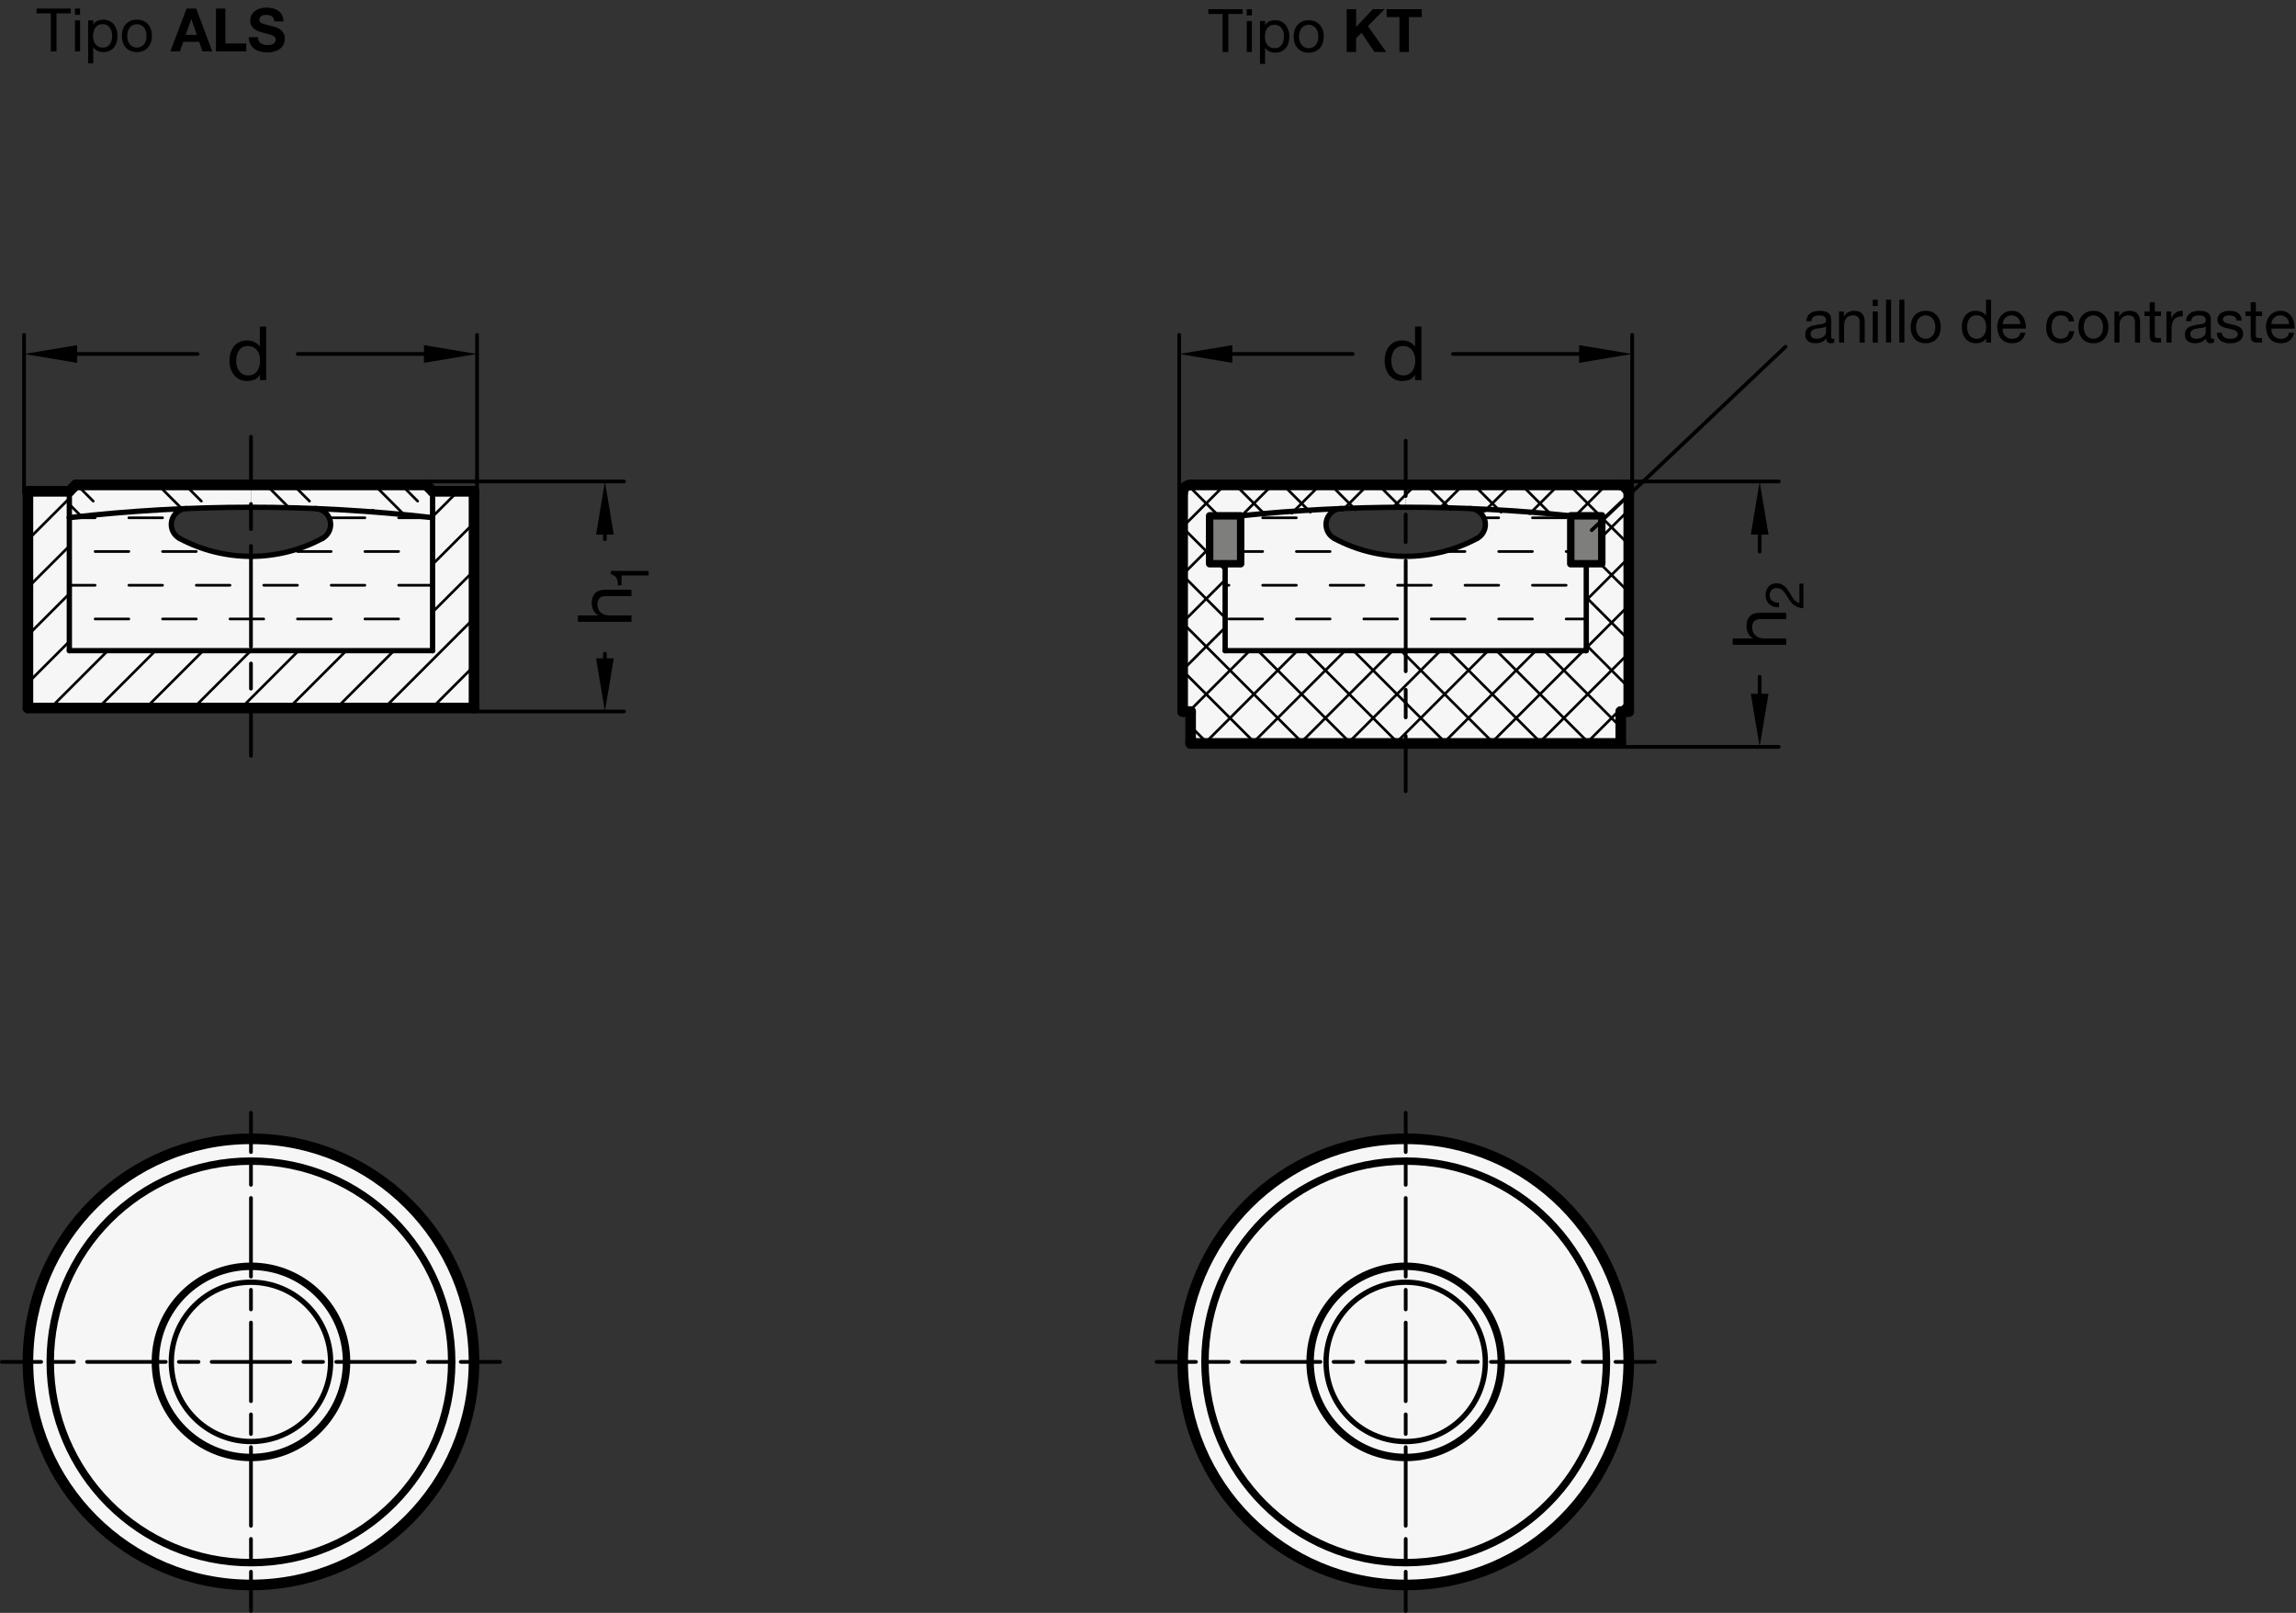 <?xml version="1.0" encoding="utf-8"?>
<!-- Generator: Adobe Illustrator 19.1.0, SVG Export Plug-In . SVG Version: 6.00 Build 0)  -->
<svg version="1.1" xmlns="http://www.w3.org/2000/svg" xmlns:xlink="http://www.w3.org/1999/xlink" x="0px" y="0px"
	 viewBox="0 0 306.388 215.193" enable-background="new 0 0 306.388 215.193" xml:space="preserve">
<rect x="0" y="0" width="306.388" height="215.193" fill="#333333" stroke="none"/>
<g id="MD_x5F_3_x5F_FUELLUNG_x5F_WS">
	<g id="CIRCLE_10_">
		<path fill="#FFFFFF" d="M157.819,181.703c0-16.438,13.326-29.764,29.764-29.764s29.764,13.326,29.764,29.764
			s-13.326,29.764-29.764,29.764S157.819,198.141,157.819,181.703L157.819,181.703z"/>
	</g>
	<g id="CIRCLE_11_">
		<path fill="#FFFFFF" d="M3.726,181.703c0-16.438,13.326-29.764,29.764-29.764s29.764,13.326,29.764,29.764
			s-13.326,29.764-29.764,29.764S3.726,198.141,3.726,181.703L3.726,181.703z"/>
	</g>
	<g id="LWPOLYLINE_7_">
		<path fill="#FFFFFF" d="M63.254,65.55h-5.528l-0.85-0.85H33.518v2.976c2.855,0,5.709,0.058,8.561,0.174
			c0.753,0.03,1.434,0.458,1.79,1.123c0.553,1.036,0.162,2.324-0.874,2.877c-2.925,1.561-6.19,2.378-9.505,2.378
			s-6.58-0.817-9.505-2.378c-0.665-0.355-1.093-1.036-1.123-1.79c-0.047-1.173,0.865-2.163,2.038-2.21
			c2.852-0.115,5.707-0.173,8.561-0.174V64.7H10.104l-0.85,0.85H3.726v28.913h59.528V65.55z"/>
	</g>
	<g id="LWPOLYLINE_8_">
		<path fill="#FFFFFF" d="M217.347,65.763c0-0.587-0.476-1.063-1.063-1.063h-28.672v2.976c2.855,0,5.709,0.058,8.561,0.174
			c0.753,0.03,1.434,0.458,1.79,1.123c0.553,1.036,0.161,2.324-0.874,2.877c-2.925,1.561-6.19,2.378-9.505,2.378
			s-6.58-0.817-9.505-2.378c-0.665-0.355-1.093-1.036-1.123-1.79c-0.047-1.173,0.865-2.163,2.038-2.21
			c2.852-0.115,5.707-0.173,8.561-0.174V64.7h-28.672c-0.587,0-1.063,0.476-1.063,1.063v29.174h1.063v4.252h57.402v-4.248
			l1.063-0.004V65.763z"/>
	</g>
</g>
<g id="MD_x5F_3_x5F_FUELLUNG_x5F_GR">
	<g id="LWPOLYLINE_1_">
		<path fill="#F6F6F6" d="M217.347,65.763c0-0.587-0.476-1.063-1.063-1.063h-28.672v2.976c2.855,0,5.709,0.058,8.561,0.174
			c0.753,0.03,1.434,0.458,1.79,1.123c0.553,1.036,0.161,2.324-0.874,2.877c-2.925,1.561-6.19,2.378-9.505,2.378
			s-6.58-0.817-9.505-2.378c-0.665-0.355-1.093-1.036-1.123-1.79c-0.047-1.173,0.865-2.163,2.038-2.21
			c2.852-0.115,5.707-0.173,8.561-0.174V64.7h-28.672c-0.587,0-1.063,0.476-1.063,1.063v29.174h1.063v4.252h57.402v-4.248
			l1.063-0.004V65.763z"/>
	</g>
	<g id="LWPOLYLINE_2_">
		<path fill="#F6F6F6" d="M63.254,65.55h-5.528l-0.85-0.85H33.518v2.976c2.855,0,5.709,0.058,8.561,0.174
			c0.753,0.03,1.434,0.458,1.79,1.123c0.553,1.036,0.162,2.324-0.874,2.877c-2.925,1.561-6.19,2.378-9.505,2.378
			s-6.58-0.817-9.505-2.378c-0.665-0.355-1.093-1.036-1.123-1.79c-0.047-1.173,0.865-2.163,2.038-2.21
			c2.852-0.115,5.707-0.173,8.561-0.174V64.7H10.104l-0.85,0.85H3.726v28.913h59.528V65.55z"/>
	</g>
	<g id="CIRCLE_6_">
		<path fill="#F6F6F6" d="M3.726,181.703c0-16.438,13.326-29.764,29.764-29.764s29.764,13.326,29.764,29.764
			s-13.326,29.764-29.764,29.764S3.726,198.141,3.726,181.703L3.726,181.703z"/>
	</g>
	<g id="CIRCLE_9_">
		<path fill="#F6F6F6" d="M157.819,181.703c0-16.438,13.326-29.764,29.764-29.764s29.764,13.326,29.764,29.764
			s-13.326,29.764-29.764,29.764S157.819,198.141,157.819,181.703L157.819,181.703z"/>
	</g>
</g>
<g id="MD_x5F_6_x5F_COLOR_x5F_K064">
	<g id="LWPOLYLINE_5_">
		<rect x="161.418" y="68.82" fill="#7E7E7D" width="4.141" height="6.394"/>
	</g>
	<g id="LWPOLYLINE_6_">
		<rect x="209.607" y="68.82" fill="#7E7E7D" width="4.141" height="6.394"/>
	</g>
</g>
<g id="MD_x5F_1_x5F_070">
	<g id="CIRCLE">
		
			<path fill="none" stroke="#000000" stroke-width="0.992" stroke-linecap="round" stroke-linejoin="round" stroke-miterlimit="10" d="
			M20.734,181.703c0-7.045,5.711-12.756,12.756-12.756s12.756,5.711,12.756,12.756s-5.711,12.756-12.756,12.756
			S20.734,188.748,20.734,181.703L20.734,181.703z"/>
	</g>
	<g id="CIRCLE_1_">
		
			<path fill="none" stroke="#000000" stroke-width="0.992" stroke-linecap="round" stroke-linejoin="round" stroke-miterlimit="10" d="
			M6.703,181.703c0-14.794,11.993-26.787,26.787-26.787s26.787,11.993,26.787,26.787c0,14.794-11.993,26.787-26.787,26.787
			S6.703,196.497,6.703,181.703L6.703,181.703z"/>
	</g>
	<g id="CIRCLE_4_">
		
			<path fill="none" stroke="#000000" stroke-width="0.992" stroke-linecap="round" stroke-linejoin="round" stroke-miterlimit="10" d="
			M174.827,181.703c0-7.045,5.711-12.756,12.756-12.756s12.756,5.711,12.756,12.756s-5.711,12.756-12.756,12.756
			S174.827,188.748,174.827,181.703L174.827,181.703z"/>
	</g>
	<g id="CIRCLE_8_">
		
			<path fill="none" stroke="#000000" stroke-width="0.992" stroke-linecap="round" stroke-linejoin="round" stroke-miterlimit="10" d="
			M160.796,181.703c0-14.794,11.993-26.787,26.787-26.787c14.794,0,26.787,11.993,26.787,26.787
			c0,14.794-11.993,26.787-26.787,26.787C172.789,208.49,160.796,196.497,160.796,181.703L160.796,181.703z"/>
	</g>
	<g id="LWPOLYLINE_3_">
		
			<rect x="161.418" y="68.82" fill="none" stroke="#000000" stroke-width="0.992" stroke-linecap="round" stroke-linejoin="round" stroke-miterlimit="10" width="4.141" height="6.394"/>
	</g>
	<g id="LWPOLYLINE_4_">
		
			<rect x="209.607" y="68.82" fill="none" stroke="#000000" stroke-width="0.992" stroke-linecap="round" stroke-linejoin="round" stroke-miterlimit="10" width="4.141" height="6.394"/>
	</g>
</g>
<g id="MD_x5F_1_x5F_100">
	<g id="CIRCLE_2_">
		
			<path fill="none" stroke="#000000" stroke-width="1.417" stroke-linecap="round" stroke-linejoin="round" stroke-miterlimit="10" d="
			M3.726,181.703c0-16.438,13.326-29.764,29.764-29.764s29.764,13.326,29.764,29.764s-13.326,29.764-29.764,29.764
			S3.726,198.141,3.726,181.703L3.726,181.703z"/>
	</g>
	<g id="LINE_3_">
		
			<line fill="none" stroke="#000000" stroke-width="1.417" stroke-linecap="round" stroke-linejoin="round" stroke-miterlimit="10" x1="57.726" y1="65.55" x2="56.876" y2="64.7"/>
	</g>
	<g id="LINE_4_">
		
			<line fill="none" stroke="#000000" stroke-width="1.417" stroke-linecap="round" stroke-linejoin="round" stroke-miterlimit="10" x1="10.104" y1="64.7" x2="9.254" y2="65.55"/>
	</g>
	<g id="LINE_5_">
		
			<line fill="none" stroke="#000000" stroke-width="1.417" stroke-linecap="round" stroke-linejoin="round" stroke-miterlimit="10" x1="56.876" y1="64.7" x2="10.104" y2="64.7"/>
	</g>
	<g id="LINE_6_">
		
			<line fill="none" stroke="#000000" stroke-width="1.417" stroke-linecap="round" stroke-linejoin="round" stroke-miterlimit="10" x1="63.254" y1="94.463" x2="63.254" y2="65.55"/>
	</g>
	<g id="LINE_7_">
		
			<line fill="none" stroke="#000000" stroke-width="1.417" stroke-linecap="round" stroke-linejoin="round" stroke-miterlimit="10" x1="3.726" y1="65.55" x2="3.726" y2="94.463"/>
	</g>
	<g id="LINE_8_">
		
			<line fill="none" stroke="#000000" stroke-width="1.417" stroke-linecap="round" stroke-linejoin="round" stroke-miterlimit="10" x1="9.254" y1="65.55" x2="3.726" y2="65.55"/>
	</g>
	<g id="LINE_9_">
		
			<line fill="none" stroke="#000000" stroke-width="1.417" stroke-linecap="round" stroke-linejoin="round" stroke-miterlimit="10" x1="63.254" y1="65.55" x2="57.726" y2="65.55"/>
	</g>
	<g id="LINE_10_">
		
			<line fill="none" stroke="#000000" stroke-width="1.417" stroke-linecap="round" stroke-linejoin="round" stroke-miterlimit="10" x1="3.726" y1="94.463" x2="63.254" y2="94.463"/>
	</g>
	<g id="CIRCLE_5_">
		
			<path fill="none" stroke="#000000" stroke-width="1.417" stroke-linecap="round" stroke-linejoin="round" stroke-miterlimit="10" d="
			M157.819,181.703c0-16.438,13.326-29.764,29.764-29.764s29.764,13.326,29.764,29.764s-13.326,29.764-29.764,29.764
			S157.819,198.141,157.819,181.703L157.819,181.703z"/>
	</g>
	<g id="LINE_18_">
		
			<line fill="none" stroke="#000000" stroke-width="1.417" stroke-linecap="round" stroke-linejoin="round" stroke-miterlimit="10" x1="217.347" y1="94.937" x2="217.347" y2="65.763"/>
	</g>
	<g id="LINE_19_">
		
			<line fill="none" stroke="#000000" stroke-width="1.417" stroke-linecap="round" stroke-linejoin="round" stroke-miterlimit="10" x1="157.819" y1="65.763" x2="157.819" y2="94.937"/>
	</g>
	<g id="ARC_7_">
		
			<path fill="none" stroke="#000000" stroke-width="1.417" stroke-linecap="round" stroke-linejoin="round" stroke-miterlimit="10" d="
			M217.347,65.763c0-0.587-0.476-1.063-1.063-1.063"/>
	</g>
	<g id="ARC_8_">
		
			<path fill="none" stroke="#000000" stroke-width="1.417" stroke-linecap="round" stroke-linejoin="round" stroke-miterlimit="10" d="
			M158.882,64.7c-0.587,0-1.063,0.476-1.063,1.063"/>
	</g>
	<g id="LINE_21_">
		
			<line fill="none" stroke="#000000" stroke-width="1.417" stroke-linecap="round" stroke-linejoin="round" stroke-miterlimit="10" x1="216.284" y1="64.7" x2="158.882" y2="64.7"/>
	</g>
	<g id="LINE_22_">
		
			<line fill="none" stroke="#000000" stroke-width="1.417" stroke-linecap="round" stroke-linejoin="round" stroke-miterlimit="10" x1="216.284" y1="99.189" x2="216.284" y2="94.941"/>
	</g>
	<g id="LINE_23_">
		
			<line fill="none" stroke="#000000" stroke-width="1.417" stroke-linecap="round" stroke-linejoin="round" stroke-miterlimit="10" x1="158.882" y1="94.941" x2="158.882" y2="99.189"/>
	</g>
	<g id="LINE_24_">
		
			<line fill="none" stroke="#000000" stroke-width="1.417" stroke-linecap="round" stroke-linejoin="round" stroke-miterlimit="10" x1="158.882" y1="99.189" x2="216.284" y2="99.189"/>
	</g>
	<g id="LINE_35_">
		
			<line fill="none" stroke="#000000" stroke-width="1.417" stroke-linecap="round" stroke-linejoin="round" stroke-miterlimit="10" x1="216.284" y1="94.937" x2="217.347" y2="94.937"/>
	</g>
	<g id="LINE_36_">
		
			<line fill="none" stroke="#000000" stroke-width="1.417" stroke-linecap="round" stroke-linejoin="round" stroke-miterlimit="10" x1="157.819" y1="94.937" x2="158.882" y2="94.941"/>
	</g>
</g>
<g id="MD_x5F_2_x5F_SCHRAFFUR">
	<g id="HATCH">
		<path fill-rule="evenodd" clip-rule="evenodd" fill="none" d="M57.726,69.062L42.08,67.85l0.915,4l-9.505,2.378V86.81h24.236
			V69.062z M33.49,74.228l-9.505-2.378l0.915-4L9.254,69.062V86.81H33.49V74.228z"/>
		
			<path fill="none" stroke="#000000" stroke-width="0.354" stroke-linecap="round" stroke-linejoin="round" stroke-miterlimit="10" d="
			M9.254,69.083h3.441 M17.194,69.083h4.5 M44.194,69.083h4.5 M53.194,69.083h4.5 M12.694,73.583h4.5 M21.694,73.583h4.5
			 M39.694,73.583h4.5 M48.694,73.583h4.5 M57.694,73.583h0.032 M9.254,78.083h3.441 M17.194,78.083h4.5 M26.194,78.083h4.5
			 M12.694,82.583h4.5 M21.694,82.583h4.5 M30.694,82.583h2.796 M35.194,78.083h4.5 M44.194,78.083h4.5 M53.194,78.083h4.5
			 M33.49,82.583h1.704 M39.694,82.583h4.5 M48.694,82.583h4.5 M57.694,82.583h0.032"/>
	</g>
	<g id="HATCH_1_">
		<path fill-rule="evenodd" clip-rule="evenodd" fill="none" d="M33.49,86.81H9.254V69.062V65.55H3.726v28.913H33.49V86.81z
			 M63.254,65.55h-5.528v3.512V86.81H33.49v7.654h29.764V65.55z"/>
		
			<path fill="none" stroke="#000000" stroke-width="0.354" stroke-linecap="round" stroke-linejoin="round" stroke-miterlimit="10" d="
			M3.726,65.653l0.103-0.103 M3.726,72.017l5.528-5.528 M3.726,78.381l5.528-5.528 M3.726,84.745l5.528-5.528 M3.726,91.109
			l5.528-5.528 M6.736,94.463l7.654-7.654 M13.1,94.463l7.654-7.654 M19.464,94.463l7.654-7.654 M25.828,94.463l7.654-7.654
			 M32.192,94.463l1.298-1.298 M33.49,93.165l6.355-6.355 M57.726,68.929l3.379-3.379 M38.556,94.463l7.654-7.654 M44.92,94.463
			l7.654-7.654 M57.726,75.293l5.528-5.528 M57.726,81.657l5.528-5.528 M51.284,94.463l11.97-11.97 M57.648,94.463l5.606-5.606"/>
	</g>
	<g id="HATCH_2_">
		<path fill-rule="evenodd" clip-rule="evenodd" fill="none" d="M33.49,64.7H10.104l-0.85,0.85v3.512l24.236-1.386V64.7z
			 M57.726,65.55l-0.85-0.85H33.49v2.976l24.236,1.386V65.55z"/>
		
			<path fill="none" stroke="#000000" stroke-width="0.354" stroke-linecap="round" stroke-linejoin="round" stroke-miterlimit="10" d="
			M10.888,68.922l-1.635-1.635 M24.336,67.938L21.098,64.7 M38.654,67.824L35.53,64.7 M54.004,68.742L49.961,64.7 M12.438,66.863
			L10.274,64.7 M26.87,66.863L24.706,64.7 M41.301,66.863L39.138,64.7 M55.733,66.863L53.569,64.7 M50.057,68.403l-0.337-0.337"/>
	</g>
	<g id="HATCH_3_">
		<path fill-rule="evenodd" clip-rule="evenodd" fill="none" d="M187.583,74.228l-9.505-2.378l0.915-4l-13.434,0.97v6.394h-2.07
			V86.81h24.094V74.228z M211.678,75.214h-2.07V68.82l-13.434-0.97l0.915,4l-9.505,2.378V86.81h24.094V75.214z"/>
		
			<path fill="none" stroke="#000000" stroke-width="0.354" stroke-linecap="round" stroke-linejoin="round" stroke-miterlimit="10" d="
			M168.494,69.083h4.5 M197.903,69.083h2.09 M204.494,69.083h4.5 M165.559,73.583h2.935 M172.994,73.583h4.5 M181.994,73.583h0.584
			 M192.589,73.583h2.905 M199.994,73.583h4.5 M208.994,73.583h0.614 M163.489,78.083h0.505 M168.494,78.083h4.5 M177.494,78.083
			h4.5 M186.494,78.083h1.09 M163.994,82.583h4.5 M172.994,82.583h4.5 M181.994,82.583h4.5 M187.583,78.083h3.41 M195.494,78.083
			h4.5 M204.494,78.083h4.5 M190.994,82.583h4.5 M199.994,82.583h4.5 M208.994,82.583h2.684"/>
	</g>
	<g id="HATCH_4_">
		<path fill-rule="evenodd" clip-rule="evenodd" fill="none" d="M187.583,86.81h-24.094V75.214h-2.07V68.82h4.141l22.024-1.144V64.7
			h-28.701l-0.963,0.613l0.361,0.45l-0.461,0.461v28.714l1.063,0.004v4.248h28.701V86.81z M217.347,66.223l-0.461-0.461l0.361-0.45
			l-0.513-0.513l-0.91-0.1h-28.24v2.976l22.024,1.144h4.141v6.394h-2.07V86.81h-24.094v12.379h28.24l0.461-0.461v-3.791h1.063
			V66.223z"/>
		
			<path fill="none" stroke="#000000" stroke-width="0.354" stroke-linecap="round" stroke-linejoin="round" stroke-miterlimit="10" d="
			M157.819,70.305l5.605-5.605 M157.819,76.669l3.599-3.599 M165.674,68.814l4.114-4.114 M157.819,83.033l5.669-5.669
			 M157.819,89.397l5.669-5.669 M172.387,68.465l3.766-3.766 M179.099,68.117l3.417-3.417 M158.64,94.94l8.13-8.13 M185.812,67.768
			l1.771-1.771 M187.583,65.997l1.297-1.297 M160.755,99.189l12.379-12.379 M167.119,99.189l12.379-12.379 M173.483,99.189
			l12.379-12.379 M192.037,67.907l3.208-3.208 M198.086,68.222l3.522-3.522 M204.136,68.536l3.836-3.836 M179.847,99.189
			l7.736-7.736 M187.583,91.453l4.643-4.643 M210.216,68.82l4.12-4.12 M186.211,99.189l1.372-1.372 M187.583,97.817L198.59,86.81
			 M213.748,71.652l3.599-3.599 M192.575,99.189l12.379-12.379 M198.939,99.189l12.379-12.379 M211.678,80.086l5.669-5.669
			 M211.678,86.45l5.669-5.669 M205.303,99.189l12.044-12.044 M211.667,99.189l5.68-5.68 M161.165,99.189l-2.283-2.283
			 M167.529,99.189l-9.71-9.71 M173.893,99.189l-16.074-16.074 M180.257,99.189L167.878,86.81 M163.489,82.42l-5.669-5.669
			 M186.621,99.189L174.242,86.81 M163.489,76.056l-0.842-0.842 M161.418,73.986l-3.599-3.599 M192.985,99.189l-5.402-5.402
			 M187.583,93.787l-6.977-6.977 M162.616,68.82l-4.033-4.033 M199.349,99.189l-11.766-11.766 M187.583,87.423l-0.613-0.613
			 M168.811,68.651L164.86,64.7 M205.713,99.189L193.334,86.81 M212.077,99.189L199.698,86.81 M174.861,68.337l-3.637-3.637
			 M180.911,68.023l-3.323-3.323 M216.284,97.032L206.062,86.81 M186.96,67.708l-3.009-3.009 M217.347,91.731l-5.669-5.669
			 M217.347,85.367l-5.669-5.669 M193.605,67.989l-3.289-3.289 M200.317,68.337L196.68,64.7 M217.347,79.003l-3.789-3.789
			 M207.03,68.686l-3.986-3.986 M217.347,72.639l-3.599-3.599 M213.528,68.82l-4.12-4.12 M217.347,66.275l-0.088-0.088
			 M216.923,65.851l-0.698-0.698 M215.855,64.784l-0.084-0.084"/>
	</g>
</g>
<g id="MD_x5F_1_x5F_050">
	<g id="ARC">
		
			<path fill="none" stroke="#000000" stroke-width="0.709" stroke-linecap="round" stroke-linejoin="round" stroke-miterlimit="10" d="
			M23.985,71.849c5.94,3.171,13.07,3.171,19.01,0"/>
	</g>
	<g id="ARC_1_">
		
			<path fill="none" stroke="#000000" stroke-width="0.709" stroke-linecap="round" stroke-linejoin="round" stroke-miterlimit="10" d="
			M42.995,71.849c1.036-0.553,1.427-1.841,0.874-2.877c-0.355-0.665-1.036-1.093-1.79-1.123"/>
	</g>
	<g id="ARC_2_">
		
			<path fill="none" stroke="#000000" stroke-width="0.709" stroke-linecap="round" stroke-linejoin="round" stroke-miterlimit="10" d="
			M24.9,67.85c-1.173,0.047-2.086,1.037-2.038,2.21c0.03,0.753,0.458,1.434,1.123,1.79"/>
	</g>
	<g id="LINE">
		
			<line fill="none" stroke="#000000" stroke-width="0.709" stroke-linecap="round" stroke-linejoin="round" stroke-miterlimit="10" x1="57.726" y1="86.81" x2="57.726" y2="69.062"/>
	</g>
	<g id="LINE_1_">
		
			<line fill="none" stroke="#000000" stroke-width="0.709" stroke-linecap="round" stroke-linejoin="round" stroke-miterlimit="10" x1="9.254" y1="69.062" x2="9.254" y2="86.81"/>
	</g>
	<g id="LINE_2_">
		
			<line fill="none" stroke="#000000" stroke-width="0.709" stroke-linecap="round" stroke-linejoin="round" stroke-miterlimit="10" x1="9.254" y1="86.81" x2="57.726" y2="86.81"/>
	</g>
	<g id="ARC_3_">
		
			<path fill="none" stroke="#000000" stroke-width="0.709" stroke-linecap="round" stroke-linejoin="round" stroke-miterlimit="10" d="
			M57.726,69.062c-16.105-1.848-32.368-1.848-48.472,0"/>
	</g>
	<g id="CIRCLE_3_">
		
			<path fill="none" stroke="#000000" stroke-width="0.709" stroke-linecap="round" stroke-linejoin="round" stroke-miterlimit="10" d="
			M176.956,181.703c0-5.869,4.758-10.628,10.628-10.628s10.628,4.758,10.628,10.628s-4.758,10.628-10.628,10.628
			S176.956,187.572,176.956,181.703L176.956,181.703z"/>
	</g>
	<g id="ARC_4_">
		
			<path fill="none" stroke="#000000" stroke-width="0.709" stroke-linecap="round" stroke-linejoin="round" stroke-miterlimit="10" d="
			M178.078,71.849c5.94,3.171,13.07,3.171,19.01,0"/>
	</g>
	<g id="ARC_5_">
		
			<path fill="none" stroke="#000000" stroke-width="0.709" stroke-linecap="round" stroke-linejoin="round" stroke-miterlimit="10" d="
			M197.088,71.849c1.036-0.553,1.427-1.841,0.874-2.877c-0.355-0.665-1.036-1.093-1.79-1.123"/>
	</g>
	<g id="ARC_6_">
		
			<path fill="none" stroke="#000000" stroke-width="0.709" stroke-linecap="round" stroke-linejoin="round" stroke-miterlimit="10" d="
			M178.993,67.85c-1.173,0.047-2.086,1.037-2.038,2.21c0.03,0.753,0.458,1.434,1.123,1.79"/>
	</g>
	<g id="LINE_15_">
		
			<line fill="none" stroke="#000000" stroke-width="0.709" stroke-linecap="round" stroke-linejoin="round" stroke-miterlimit="10" x1="211.678" y1="86.81" x2="211.678" y2="75.214"/>
	</g>
	<g id="LINE_16_">
		
			<line fill="none" stroke="#000000" stroke-width="0.709" stroke-linecap="round" stroke-linejoin="round" stroke-miterlimit="10" x1="163.489" y1="75.214" x2="163.489" y2="86.81"/>
	</g>
	<g id="LINE_17_">
		
			<line fill="none" stroke="#000000" stroke-width="0.709" stroke-linecap="round" stroke-linejoin="round" stroke-miterlimit="10" x1="163.489" y1="86.81" x2="211.678" y2="86.81"/>
	</g>
	<g id="LINE_20_">
		
			<line fill="none" stroke="#000000" stroke-width="0.709" stroke-linecap="round" stroke-linejoin="round" stroke-miterlimit="10" x1="9.254" y1="65.55" x2="9.254" y2="69.062"/>
	</g>
	<g id="ARC_9_">
		
			<path fill="none" stroke="#000000" stroke-width="0.709" stroke-linecap="round" stroke-linejoin="round" stroke-miterlimit="10" d="
			M209.607,68.82c-14.643-1.525-29.405-1.525-44.048,0"/>
	</g>
	<g id="LINE_37_">
		
			<line fill="none" stroke="#000000" stroke-width="0.709" stroke-linecap="round" stroke-linejoin="round" stroke-miterlimit="10" x1="57.726" y1="65.55" x2="57.726" y2="69.062"/>
	</g>
	<g id="CIRCLE_7_">
		
			<path fill="none" stroke="#000000" stroke-width="0.709" stroke-linecap="round" stroke-linejoin="round" stroke-miterlimit="10" d="
			M22.862,181.703c0-5.869,4.758-10.628,10.628-10.628s10.628,4.758,10.628,10.628S39.359,192.33,33.49,192.33
			S22.862,187.572,22.862,181.703L22.862,181.703z"/>
	</g>
</g>
<g id="MD_x5F_2_x5F_BEMASSUNG">
	<g id="LINE_11_">
		
			<line stroke="#000000" stroke-width="0.496" stroke-linecap="round" stroke-linejoin="round" stroke-miterlimit="10" x1="63.254" y1="94.924" x2="83.273" y2="94.924"/>
	</g>
	<g id="LINE_12_">
		
			<line stroke="#000000" stroke-width="0.496" stroke-linecap="round" stroke-linejoin="round" stroke-miterlimit="10" x1="56.876" y1="64.239" x2="83.273" y2="64.239"/>
	</g>
	<g id="LINE_13_">
		
			<line stroke="#000000" stroke-width="0.496" stroke-linecap="round" stroke-linejoin="round" stroke-miterlimit="10" x1="80.722" y1="87.837" x2="80.722" y2="87.223"/>
	</g>
	<g id="LINE_14_">
		
			<line stroke="#000000" stroke-width="0.496" stroke-linecap="round" stroke-linejoin="round" stroke-miterlimit="10" x1="80.722" y1="71.326" x2="80.722" y2="71.94"/>
	</g>
	<g id="MTEXT_2_">
		<g>
			<path d="M77.119,82.965v-0.851h2.732v-0.02c-0.153-0.067-0.287-0.162-0.4-0.286c-0.113-0.123-0.205-0.258-0.275-0.405
				c-0.07-0.146-0.121-0.302-0.155-0.465c-0.033-0.164-0.05-0.322-0.05-0.476c0-0.34,0.047-0.624,0.14-0.851
				c0.094-0.227,0.224-0.411,0.391-0.551s0.365-0.238,0.596-0.295s0.485-0.085,0.766-0.085h3.403v0.851h-3.503
				c-0.32,0-0.574,0.093-0.761,0.28c-0.188,0.187-0.28,0.444-0.28,0.771c0,0.26,0.04,0.485,0.12,0.676
				c0.08,0.19,0.193,0.349,0.34,0.476c0.147,0.126,0.319,0.222,0.516,0.285c0.197,0.063,0.412,0.095,0.646,0.095h2.923v0.851H77.119
				z"/>
		</g>
		<g>
			<path d="M86.552,76.171v0.604h-3.61v1.308h-0.483c0-0.171-0.013-0.336-0.039-0.498c-0.025-0.161-0.074-0.307-0.146-0.437
				s-0.168-0.24-0.291-0.331c-0.123-0.09-0.279-0.151-0.47-0.185v-0.462H86.552z"/>
		</g>
	</g>
	<g id="SOLID">
		<polygon points="79.541,87.837 80.722,94.924 81.903,87.837 		"/>
	</g>
	<g id="SOLID_1_">
		<polygon points="79.541,71.326 80.722,64.239 81.903,71.326 		"/>
	</g>
	<g id="LINE_25_">
		
			<line stroke="#000000" stroke-width="0.496" stroke-linecap="round" stroke-linejoin="round" stroke-miterlimit="10" x1="217.808" y1="65.763" x2="217.808" y2="44.68"/>
	</g>
	<g id="LINE_26_">
		
			<line stroke="#000000" stroke-width="0.496" stroke-linecap="round" stroke-linejoin="round" stroke-miterlimit="10" x1="157.359" y1="65.763" x2="157.359" y2="44.68"/>
	</g>
	<g id="LINE_27_">
		
			<line stroke="#000000" stroke-width="0.496" stroke-linecap="round" stroke-linejoin="round" stroke-miterlimit="10" x1="210.721" y1="47.231" x2="193.881" y2="47.231"/>
	</g>
	<g id="LINE_28_">
		
			<line stroke="#000000" stroke-width="0.496" stroke-linecap="round" stroke-linejoin="round" stroke-miterlimit="10" x1="164.445" y1="47.231" x2="180.513" y2="47.231"/>
	</g>
	<g id="MTEXT_3_">
		<g>
			<path d="M189.677,50.715h-0.851v-0.7h-0.021c-0.14,0.286-0.36,0.495-0.66,0.625c-0.301,0.13-0.631,0.195-0.991,0.195
				c-0.4,0-0.749-0.073-1.046-0.22c-0.297-0.147-0.544-0.346-0.74-0.596c-0.197-0.251-0.346-0.539-0.446-0.866
				c-0.1-0.327-0.149-0.674-0.149-1.041s0.048-0.712,0.145-1.036c0.097-0.323,0.244-0.608,0.44-0.855
				c0.197-0.247,0.444-0.442,0.741-0.586s0.642-0.215,1.036-0.215c0.133,0,0.276,0.014,0.43,0.04s0.308,0.071,0.461,0.135
				s0.299,0.147,0.436,0.251s0.252,0.231,0.345,0.385h0.021v-2.662h0.851V50.715z M185.673,48.173c0,0.24,0.032,0.475,0.096,0.705
				c0.063,0.23,0.16,0.436,0.29,0.616c0.13,0.18,0.297,0.323,0.5,0.43c0.204,0.107,0.442,0.16,0.716,0.16
				c0.287,0,0.53-0.057,0.73-0.17s0.364-0.262,0.491-0.445c0.126-0.184,0.218-0.392,0.274-0.626c0.057-0.233,0.086-0.47,0.086-0.71
				c0-0.254-0.03-0.499-0.091-0.736c-0.06-0.236-0.155-0.445-0.285-0.625c-0.13-0.181-0.299-0.325-0.505-0.436
				c-0.207-0.11-0.458-0.165-0.751-0.165c-0.294,0-0.539,0.057-0.735,0.17c-0.197,0.113-0.355,0.264-0.476,0.45
				c-0.12,0.188-0.207,0.4-0.261,0.641S185.673,47.919,185.673,48.173z"/>
		</g>
	</g>
	<g id="SOLID_2_">
		<polygon points="210.721,46.05 217.808,47.231 210.721,48.412 		"/>
	</g>
	<g id="SOLID_3_">
		<polygon points="164.445,46.05 157.359,47.231 164.445,48.412 		"/>
	</g>
	<g id="LINE_29_">
		
			<line stroke="#000000" stroke-width="0.496" stroke-linecap="round" stroke-linejoin="round" stroke-miterlimit="10" x1="216.284" y1="99.65" x2="237.367" y2="99.65"/>
	</g>
	<g id="LINE_30_">
		
			<line stroke="#000000" stroke-width="0.496" stroke-linecap="round" stroke-linejoin="round" stroke-miterlimit="10" x1="216.289" y1="64.239" x2="237.367" y2="64.239"/>
	</g>
	<g id="LINE_31_">
		
			<line stroke="#000000" stroke-width="0.496" stroke-linecap="round" stroke-linejoin="round" stroke-miterlimit="10" x1="234.815" y1="92.563" x2="234.815" y2="90.294"/>
	</g>
	<g id="LINE_32_">
		
			<line stroke="#000000" stroke-width="0.496" stroke-linecap="round" stroke-linejoin="round" stroke-miterlimit="10" x1="234.815" y1="71.326" x2="234.815" y2="73.595"/>
	</g>
	<g id="MTEXT_4_">
		<g>
			<path d="M231.212,86.035v-0.851h2.732v-0.02c-0.153-0.067-0.287-0.162-0.4-0.286c-0.113-0.123-0.205-0.258-0.275-0.405
				c-0.07-0.146-0.121-0.302-0.155-0.465c-0.033-0.164-0.05-0.322-0.05-0.476c0-0.34,0.047-0.624,0.14-0.851
				c0.094-0.227,0.224-0.411,0.391-0.551s0.365-0.238,0.596-0.295s0.485-0.085,0.766-0.085h3.403v0.851h-3.503
				c-0.32,0-0.574,0.093-0.761,0.28c-0.188,0.187-0.28,0.444-0.28,0.771c0,0.26,0.04,0.485,0.12,0.676
				c0.08,0.19,0.193,0.349,0.34,0.476c0.147,0.126,0.319,0.222,0.516,0.285c0.197,0.063,0.412,0.095,0.646,0.095h2.923v0.851
				H231.212z"/>
		</g>
		<g>
			<path d="M237.396,81.016c-0.256,0.014-0.492-0.013-0.711-0.082c-0.218-0.068-0.406-0.171-0.564-0.309
				c-0.159-0.137-0.283-0.31-0.373-0.519s-0.136-0.445-0.136-0.711c0-0.218,0.032-0.423,0.097-0.615
				c0.063-0.192,0.156-0.359,0.277-0.501c0.12-0.142,0.272-0.254,0.454-0.337c0.183-0.083,0.39-0.125,0.622-0.125
				c0.223,0,0.419,0.035,0.59,0.103c0.171,0.069,0.323,0.16,0.458,0.274c0.136,0.113,0.258,0.244,0.366,0.391
				c0.109,0.147,0.213,0.298,0.313,0.455c0.095,0.157,0.188,0.313,0.281,0.469c0.092,0.156,0.19,0.3,0.295,0.43
				s0.217,0.241,0.337,0.334c0.121,0.092,0.26,0.153,0.416,0.181v-2.587h0.533v3.291c-0.299-0.024-0.553-0.078-0.764-0.164
				s-0.395-0.191-0.551-0.316s-0.293-0.268-0.409-0.426s-0.229-0.328-0.337-0.508c-0.133-0.213-0.255-0.4-0.366-0.561
				s-0.224-0.295-0.338-0.402c-0.113-0.106-0.236-0.187-0.369-0.242c-0.133-0.054-0.287-0.082-0.462-0.082
				c-0.138,0-0.262,0.026-0.373,0.078s-0.207,0.122-0.288,0.209c-0.08,0.088-0.143,0.191-0.185,0.31
				c-0.043,0.118-0.064,0.244-0.064,0.376c0,0.175,0.037,0.326,0.11,0.451s0.17,0.229,0.288,0.309s0.252,0.139,0.401,0.174
				s0.3,0.051,0.451,0.046V81.016z"/>
		</g>
	</g>
	<g id="SOLID_4_">
		<polygon points="233.634,92.563 234.815,99.65 235.997,92.563 		"/>
	</g>
	<g id="SOLID_5_">
		<polygon points="233.634,71.326 234.815,64.239 235.997,71.326 		"/>
	</g>
	<g id="LINE_38_">
		
			<line stroke="#000000" stroke-width="0.496" stroke-linecap="round" stroke-linejoin="round" stroke-miterlimit="10" x1="63.658" y1="65.763" x2="63.658" y2="44.68"/>
	</g>
	<g id="LINE_39_">
		
			<line stroke="#000000" stroke-width="0.496" stroke-linecap="round" stroke-linejoin="round" stroke-miterlimit="10" x1="3.209" y1="65.763" x2="3.209" y2="44.68"/>
	</g>
	<g id="LINE_40_">
		
			<line stroke="#000000" stroke-width="0.496" stroke-linecap="round" stroke-linejoin="round" stroke-miterlimit="10" x1="56.571" y1="47.231" x2="39.731" y2="47.231"/>
	</g>
	<g id="LINE_41_">
		
			<line stroke="#000000" stroke-width="0.496" stroke-linecap="round" stroke-linejoin="round" stroke-miterlimit="10" x1="10.295" y1="47.231" x2="26.363" y2="47.231"/>
	</g>
	<g id="MTEXT_5_">
		<g>
			<path d="M35.527,50.715h-0.851v-0.7h-0.02c-0.14,0.286-0.36,0.495-0.661,0.625s-0.63,0.195-0.991,0.195
				c-0.4,0-0.749-0.073-1.046-0.22c-0.297-0.147-0.544-0.346-0.741-0.596c-0.197-0.251-0.346-0.539-0.446-0.866
				s-0.15-0.674-0.15-1.041s0.048-0.712,0.145-1.036c0.097-0.323,0.244-0.608,0.44-0.855s0.444-0.442,0.741-0.586
				c0.297-0.144,0.642-0.215,1.036-0.215c0.133,0,0.277,0.014,0.43,0.04s0.307,0.071,0.46,0.135s0.299,0.147,0.436,0.251
				s0.252,0.231,0.345,0.385h0.02v-2.662h0.851V50.715z M31.523,48.173c0,0.24,0.032,0.475,0.095,0.705
				c0.063,0.23,0.16,0.436,0.29,0.616c0.13,0.18,0.297,0.323,0.5,0.43c0.204,0.107,0.442,0.16,0.716,0.16
				c0.287,0,0.53-0.057,0.73-0.17s0.364-0.262,0.491-0.445c0.126-0.184,0.218-0.392,0.275-0.626c0.057-0.233,0.085-0.47,0.085-0.71
				c0-0.254-0.03-0.499-0.09-0.736c-0.06-0.236-0.155-0.445-0.285-0.625c-0.13-0.181-0.299-0.325-0.505-0.436
				c-0.207-0.11-0.458-0.165-0.751-0.165s-0.539,0.057-0.735,0.17c-0.197,0.113-0.355,0.264-0.476,0.45
				c-0.12,0.188-0.207,0.4-0.26,0.641C31.549,47.672,31.523,47.919,31.523,48.173z"/>
		</g>
	</g>
	<g id="SOLID_6_">
		<polygon points="56.571,46.05 63.658,47.231 56.571,48.412 		"/>
	</g>
	<g id="SOLID_7_">
		<polygon points="10.295,46.05 3.209,47.231 10.295,48.412 		"/>
	</g>
	<g id="LINE_42_">
		
			<line stroke="#000000" stroke-width="0.496" stroke-linecap="round" stroke-linejoin="round" stroke-miterlimit="10" x1="212.402" y1="70.736" x2="238.268" y2="46.26"/>
	</g>
</g>
<g id="MD_x5F_2_x5F_MITTELLINIE">
	<g id="LINE_33_">
		<path d="M33.49,101.089c-0.137,0-0.248-0.111-0.248-0.248v-6.72c0-0.137,0.111-0.248,0.248-0.248s0.248,0.111,0.248,0.248v6.72
			C33.738,100.979,33.627,101.089,33.49,101.089z M33.49,92.129c-0.137,0-0.248-0.111-0.248-0.248v-3.36
			c0-0.137,0.111-0.248,0.248-0.248s0.248,0.111,0.248,0.248v3.36C33.738,92.018,33.627,92.129,33.49,92.129z M33.49,86.529
			c-0.137,0-0.248-0.111-0.248-0.248V72.84c0-0.137,0.111-0.248,0.248-0.248s0.248,0.111,0.248,0.248v13.44
			C33.738,86.418,33.627,86.529,33.49,86.529z M33.49,70.848c-0.137,0-0.248-0.111-0.248-0.248v-3.36
			c0-0.137,0.111-0.248,0.248-0.248s0.248,0.111,0.248,0.248v3.36C33.738,70.737,33.627,70.848,33.49,70.848z M33.49,65.248
			c-0.137,0-0.248-0.111-0.248-0.248v-6.721c0-0.137,0.111-0.248,0.248-0.248s0.248,0.111,0.248,0.248V65
			C33.738,65.137,33.627,65.248,33.49,65.248z"/>
	</g>
	<g id="LINE_34_">
		<path d="M187.583,105.815c-0.137,0-0.248-0.111-0.248-0.248v-7.385c0-0.137,0.111-0.248,0.248-0.248s0.248,0.111,0.248,0.248
			v7.385C187.831,105.704,187.72,105.815,187.583,105.815z M187.583,95.968c-0.137,0-0.248-0.111-0.248-0.248v-3.692
			c0-0.137,0.111-0.248,0.248-0.248s0.248,0.111,0.248,0.248v3.692C187.831,95.857,187.72,95.968,187.583,95.968z M187.583,89.814
			c-0.137,0-0.248-0.111-0.248-0.248v-14.77c0-0.137,0.111-0.248,0.248-0.248s0.248,0.111,0.248,0.248v14.77
			C187.831,89.704,187.72,89.814,187.583,89.814z M187.583,72.583c-0.137,0-0.248-0.111-0.248-0.248v-3.692
			c0-0.137,0.111-0.248,0.248-0.248s0.248,0.111,0.248,0.248v3.692C187.831,72.472,187.72,72.583,187.583,72.583z M187.583,66.429
			c-0.137,0-0.248-0.111-0.248-0.248v-7.385c0-0.137,0.111-0.248,0.248-0.248s0.248,0.111,0.248,0.248v7.385
			C187.831,66.318,187.72,66.429,187.583,66.429z"/>
	</g>
	<g id="LINE_43_">
		<path d="M66.732,181.951h-5.25c-0.137,0-0.248-0.111-0.248-0.248s0.111-0.248,0.248-0.248h5.25c0.137,0,0.248,0.111,0.248,0.248
			S66.869,181.951,66.732,181.951z M59.733,181.951h-2.624c-0.137,0-0.248-0.111-0.248-0.248s0.111-0.248,0.248-0.248h2.624
			c0.137,0,0.248,0.111,0.248,0.248S59.87,181.951,59.733,181.951z M55.359,181.951H44.862c-0.137,0-0.248-0.111-0.248-0.248
			s0.111-0.248,0.248-0.248h10.498c0.137,0,0.248,0.111,0.248,0.248S55.497,181.951,55.359,181.951z M43.112,181.951h-2.625
			c-0.137,0-0.248-0.111-0.248-0.248s0.111-0.248,0.248-0.248h2.625c0.137,0,0.248,0.111,0.248,0.248S43.25,181.951,43.112,181.951z
			 M38.738,181.951H33.49c-0.137,0-0.248-0.111-0.248-0.248s0.111-0.248,0.248-0.248h5.249c0.137,0,0.248,0.111,0.248,0.248
			S38.876,181.951,38.738,181.951z"/>
	</g>
	<g id="LINE_44_">
		<path d="M33.49,181.951c-0.137,0-0.248-0.111-0.248-0.248v-5.249c0-0.137,0.111-0.248,0.248-0.248s0.248,0.111,0.248,0.248v5.249
			C33.738,181.84,33.627,181.951,33.49,181.951z M33.49,174.953c-0.137,0-0.248-0.111-0.248-0.248v-2.624
			c0-0.137,0.111-0.248,0.248-0.248s0.248,0.111,0.248,0.248v2.624C33.738,174.842,33.627,174.953,33.49,174.953z M33.49,170.579
			c-0.137,0-0.248-0.111-0.248-0.248v-10.497c0-0.137,0.111-0.248,0.248-0.248s0.248,0.111,0.248,0.248v10.497
			C33.738,170.468,33.627,170.579,33.49,170.579z M33.49,158.332c-0.137,0-0.248-0.111-0.248-0.248v-2.624
			c0-0.137,0.111-0.248,0.248-0.248s0.248,0.111,0.248,0.248v2.624C33.738,158.221,33.627,158.332,33.49,158.332z M33.49,153.958
			c-0.137,0-0.248-0.111-0.248-0.248v-5.249c0-0.137,0.111-0.248,0.248-0.248s0.248,0.111,0.248,0.248v5.249
			C33.738,153.847,33.627,153.958,33.49,153.958z"/>
	</g>
	<g id="LINE_45_">
		<path d="M220.825,181.951h-5.249c-0.137,0-0.248-0.111-0.248-0.248s0.111-0.248,0.248-0.248h5.249
			c0.137,0,0.248,0.111,0.248,0.248S220.962,181.951,220.825,181.951z M213.826,181.951h-2.624c-0.137,0-0.248-0.111-0.248-0.248
			s0.111-0.248,0.248-0.248h2.624c0.137,0,0.248,0.111,0.248,0.248S213.963,181.951,213.826,181.951z M209.452,181.951h-10.497
			c-0.137,0-0.248-0.111-0.248-0.248s0.111-0.248,0.248-0.248h10.497c0.137,0,0.248,0.111,0.248,0.248
			S209.589,181.951,209.452,181.951z M197.205,181.951h-2.624c-0.137,0-0.248-0.111-0.248-0.248s0.111-0.248,0.248-0.248h2.624
			c0.137,0,0.248,0.111,0.248,0.248S197.342,181.951,197.205,181.951z M192.832,181.951h-5.249c-0.137,0-0.248-0.111-0.248-0.248
			s0.111-0.248,0.248-0.248h5.249c0.137,0,0.248,0.111,0.248,0.248S192.969,181.951,192.832,181.951z"/>
	</g>
	<g id="LINE_46_">
		<path d="M187.583,181.951c-0.137,0-0.248-0.111-0.248-0.248v-5.249c0-0.137,0.111-0.248,0.248-0.248s0.248,0.111,0.248,0.248
			v5.249C187.831,181.84,187.72,181.951,187.583,181.951z M187.583,174.953c-0.137,0-0.248-0.111-0.248-0.248v-2.624
			c0-0.137,0.111-0.248,0.248-0.248s0.248,0.111,0.248,0.248v2.624C187.831,174.842,187.72,174.953,187.583,174.953z
			 M187.583,170.579c-0.137,0-0.248-0.111-0.248-0.248v-10.497c0-0.137,0.111-0.248,0.248-0.248s0.248,0.111,0.248,0.248v10.497
			C187.831,170.468,187.72,170.579,187.583,170.579z M187.583,158.332c-0.137,0-0.248-0.111-0.248-0.248v-2.624
			c0-0.137,0.111-0.248,0.248-0.248s0.248,0.111,0.248,0.248v2.624C187.831,158.221,187.72,158.332,187.583,158.332z
			 M187.583,153.958c-0.137,0-0.248-0.111-0.248-0.248v-5.249c0-0.137,0.111-0.248,0.248-0.248s0.248,0.111,0.248,0.248v5.249
			C187.831,153.847,187.72,153.958,187.583,153.958z"/>
	</g>
	<g id="LINE_47_">
		<path d="M33.49,215.192c-0.137,0-0.248-0.111-0.248-0.248v-5.248c0-0.137,0.111-0.248,0.248-0.248s0.248,0.111,0.248,0.248v5.248
			C33.738,215.081,33.627,215.192,33.49,215.192z M33.49,208.194c-0.137,0-0.248-0.111-0.248-0.248v-2.624
			c0-0.137,0.111-0.248,0.248-0.248s0.248,0.111,0.248,0.248v2.624C33.738,208.083,33.627,208.194,33.49,208.194z M33.49,203.82
			c-0.137,0-0.248-0.111-0.248-0.248v-10.497c0-0.137,0.111-0.248,0.248-0.248s0.248,0.111,0.248,0.248v10.497
			C33.738,203.709,33.627,203.82,33.49,203.82z M33.49,191.573c-0.137,0-0.248-0.111-0.248-0.248v-2.624
			c0-0.137,0.111-0.248,0.248-0.248s0.248,0.111,0.248,0.248v2.624C33.738,191.462,33.627,191.573,33.49,191.573z M33.49,187.2
			c-0.137,0-0.248-0.111-0.248-0.248v-5.249c0-0.137,0.111-0.248,0.248-0.248s0.248,0.111,0.248,0.248v5.249
			C33.738,187.089,33.627,187.2,33.49,187.2z"/>
	</g>
	<g id="LINE_48_">
		<path d="M33.49,181.951h-5.249c-0.137,0-0.248-0.111-0.248-0.248s0.111-0.248,0.248-0.248h5.249c0.137,0,0.248,0.111,0.248,0.248
			S33.627,181.951,33.49,181.951z M26.492,181.951h-2.625c-0.137,0-0.248-0.111-0.248-0.248s0.111-0.248,0.248-0.248h2.625
			c0.137,0,0.248,0.111,0.248,0.248S26.629,181.951,26.492,181.951z M22.118,181.951H11.62c-0.137,0-0.248-0.111-0.248-0.248
			s0.111-0.248,0.248-0.248h10.498c0.137,0,0.248,0.111,0.248,0.248S22.255,181.951,22.118,181.951z M9.871,181.951H7.247
			c-0.137,0-0.248-0.111-0.248-0.248s0.111-0.248,0.248-0.248h2.624c0.137,0,0.248,0.111,0.248,0.248S10.008,181.951,9.871,181.951z
			 M5.497,181.951H0.248c-0.137,0-0.248-0.111-0.248-0.248s0.111-0.248,0.248-0.248h5.249c0.137,0,0.248,0.111,0.248,0.248
			S5.634,181.951,5.497,181.951z"/>
	</g>
	<g id="LINE_49_">
		<path d="M187.583,215.192c-0.137,0-0.248-0.111-0.248-0.248v-5.248c0-0.137,0.111-0.248,0.248-0.248s0.248,0.111,0.248,0.248
			v5.248C187.831,215.081,187.72,215.192,187.583,215.192z M187.583,208.194c-0.137,0-0.248-0.111-0.248-0.248v-2.624
			c0-0.137,0.111-0.248,0.248-0.248s0.248,0.111,0.248,0.248v2.624C187.831,208.083,187.72,208.194,187.583,208.194z
			 M187.583,203.82c-0.137,0-0.248-0.111-0.248-0.248v-10.497c0-0.137,0.111-0.248,0.248-0.248s0.248,0.111,0.248,0.248v10.497
			C187.831,203.709,187.72,203.82,187.583,203.82z M187.583,191.573c-0.137,0-0.248-0.111-0.248-0.248v-2.624
			c0-0.137,0.111-0.248,0.248-0.248s0.248,0.111,0.248,0.248v2.624C187.831,191.462,187.72,191.573,187.583,191.573z M187.583,187.2
			c-0.137,0-0.248-0.111-0.248-0.248v-5.249c0-0.137,0.111-0.248,0.248-0.248s0.248,0.111,0.248,0.248v5.249
			C187.831,187.089,187.72,187.2,187.583,187.2z"/>
	</g>
	<g id="LINE_50_">
		<path d="M187.583,181.951h-5.249c-0.137,0-0.248-0.111-0.248-0.248s0.111-0.248,0.248-0.248h5.249
			c0.137,0,0.248,0.111,0.248,0.248S187.72,181.951,187.583,181.951z M180.585,181.951h-2.624c-0.137,0-0.248-0.111-0.248-0.248
			s0.111-0.248,0.248-0.248h2.624c0.137,0,0.248,0.111,0.248,0.248S180.722,181.951,180.585,181.951z M176.211,181.951h-10.497
			c-0.137,0-0.248-0.111-0.248-0.248s0.111-0.248,0.248-0.248h10.497c0.137,0,0.248,0.111,0.248,0.248
			S176.348,181.951,176.211,181.951z M163.964,181.951h-2.624c-0.137,0-0.248-0.111-0.248-0.248s0.111-0.248,0.248-0.248h2.624
			c0.137,0,0.248,0.111,0.248,0.248S164.101,181.951,163.964,181.951z M159.59,181.951h-5.249c-0.137,0-0.248-0.111-0.248-0.248
			s0.111-0.248,0.248-0.248h5.249c0.137,0,0.248,0.111,0.248,0.248S159.727,181.951,159.59,181.951z"/>
	</g>
</g>
<g id="MD_x5F_2_x5F_TEXT_x5F_ES">
	<g id="AusführungALS_2_">
		<g>
			<path d="M6.779,1.783H4.876v-0.64h4.568v0.64H7.54v5.072h-0.76V1.783z"/>
			<path d="M10.683,1.976h-0.68V1.144h0.68V1.976z M10.003,2.72h0.68v4.136h-0.68V2.72z"/>
			<path d="M11.763,2.72h0.68v0.56h0.016c0.112-0.229,0.288-0.396,0.528-0.5c0.24-0.104,0.504-0.156,0.792-0.156
				c0.32,0,0.599,0.06,0.836,0.177c0.237,0.117,0.435,0.275,0.592,0.476s0.276,0.431,0.356,0.692c0.08,0.261,0.12,0.538,0.12,0.832
				c0,0.293-0.039,0.57-0.116,0.832c-0.077,0.261-0.195,0.489-0.352,0.684s-0.354,0.35-0.592,0.464
				c-0.237,0.115-0.513,0.172-0.828,0.172c-0.106,0-0.221-0.011-0.344-0.031c-0.123-0.021-0.246-0.058-0.368-0.108
				s-0.239-0.117-0.348-0.2c-0.109-0.082-0.201-0.186-0.276-0.308h-0.016v2.136h-0.68V2.72z M14.963,4.752
				c0-0.192-0.025-0.381-0.076-0.564c-0.051-0.184-0.128-0.348-0.232-0.492c-0.104-0.144-0.238-0.259-0.4-0.344
				s-0.353-0.128-0.572-0.128c-0.229,0-0.424,0.045-0.584,0.136s-0.291,0.209-0.392,0.356c-0.102,0.146-0.175,0.313-0.22,0.5
				c-0.045,0.187-0.068,0.376-0.068,0.567c0,0.203,0.024,0.399,0.072,0.588c0.048,0.189,0.124,0.356,0.228,0.5
				c0.104,0.145,0.238,0.261,0.404,0.349c0.165,0.088,0.365,0.132,0.6,0.132c0.229,0,0.424-0.045,0.584-0.136
				s0.288-0.211,0.384-0.36c0.096-0.149,0.166-0.32,0.208-0.512C14.942,5.151,14.963,4.954,14.963,4.752z"/>
			<path d="M16.259,4.791c0-0.304,0.042-0.588,0.128-0.852s0.213-0.493,0.384-0.688c0.171-0.195,0.38-0.349,0.628-0.461
				c0.248-0.111,0.537-0.168,0.868-0.168c0.325,0,0.613,0.057,0.864,0.168c0.25,0.112,0.461,0.266,0.632,0.461
				c0.17,0.194,0.299,0.424,0.384,0.688c0.085,0.264,0.128,0.548,0.128,0.852c0,0.305-0.043,0.587-0.128,0.849
				c-0.085,0.261-0.213,0.489-0.384,0.684c-0.171,0.195-0.381,0.349-0.632,0.46c-0.251,0.112-0.539,0.168-0.864,0.168
				c-0.331,0-0.62-0.056-0.868-0.168c-0.248-0.111-0.458-0.265-0.628-0.46C16.6,6.129,16.472,5.9,16.387,5.64
				C16.301,5.378,16.259,5.096,16.259,4.791z M16.979,4.791c0,0.251,0.033,0.474,0.1,0.668c0.067,0.195,0.159,0.357,0.276,0.488
				c0.118,0.131,0.255,0.23,0.412,0.3s0.324,0.104,0.5,0.104c0.176,0,0.343-0.035,0.5-0.104s0.295-0.169,0.412-0.3
				s0.209-0.293,0.276-0.488c0.067-0.194,0.1-0.417,0.1-0.668c0-0.25-0.033-0.473-0.1-0.668c-0.066-0.194-0.159-0.358-0.276-0.491
				c-0.117-0.134-0.255-0.235-0.412-0.305s-0.324-0.104-0.5-0.104c-0.176,0-0.343,0.034-0.5,0.104s-0.294,0.171-0.412,0.305
				c-0.117,0.133-0.209,0.297-0.276,0.491C17.012,4.318,16.979,4.541,16.979,4.791z"/>
			<path d="M24.899,1.144h1.288l2.136,5.712h-1.304l-0.432-1.272h-2.136l-0.448,1.272h-1.272L24.899,1.144z M26.259,4.647
				l-0.72-2.096h-0.016l-0.744,2.096H26.259z"/>
			<path d="M28.819,1.144h1.256V5.8h2.784v1.056h-4.04V1.144z"/>
			<path d="M34.419,4.959c0,0.192,0.034,0.355,0.104,0.488c0.069,0.134,0.161,0.241,0.276,0.324s0.248,0.144,0.4,0.184
				s0.313,0.061,0.484,0.061c0.112,0,0.232-0.01,0.36-0.028c0.128-0.019,0.248-0.055,0.36-0.107c0.112-0.054,0.205-0.127,0.28-0.221
				c0.075-0.093,0.112-0.212,0.112-0.355c0-0.155-0.049-0.28-0.148-0.376c-0.099-0.097-0.228-0.176-0.388-0.24
				s-0.341-0.12-0.544-0.168s-0.408-0.102-0.616-0.16c-0.213-0.053-0.421-0.117-0.624-0.192c-0.203-0.074-0.384-0.174-0.544-0.3
				c-0.16-0.125-0.289-0.278-0.388-0.46c-0.099-0.181-0.148-0.405-0.148-0.672c0-0.293,0.063-0.548,0.188-0.764
				c0.125-0.216,0.29-0.396,0.492-0.54c0.203-0.145,0.432-0.251,0.688-0.32s0.512-0.104,0.768-0.104c0.299,0,0.585,0.033,0.86,0.1
				c0.275,0.066,0.519,0.175,0.732,0.324s0.383,0.34,0.508,0.572c0.125,0.231,0.188,0.513,0.188,0.844h-1.216
				c-0.011-0.171-0.046-0.313-0.108-0.424c-0.061-0.112-0.143-0.2-0.244-0.265c-0.102-0.063-0.219-0.109-0.352-0.136
				c-0.134-0.026-0.275-0.04-0.424-0.04c-0.101,0-0.203,0.011-0.304,0.032c-0.102,0.021-0.193,0.059-0.276,0.112
				c-0.083,0.053-0.15,0.121-0.204,0.203c-0.054,0.083-0.08,0.184-0.08,0.301c0,0.111,0.021,0.202,0.064,0.271
				c0.042,0.069,0.126,0.134,0.252,0.192c0.125,0.059,0.299,0.117,0.52,0.176s0.511,0.134,0.868,0.224
				c0.106,0.027,0.254,0.067,0.444,0.12c0.189,0.054,0.377,0.142,0.564,0.265c0.187,0.122,0.348,0.286,0.484,0.491
				c0.136,0.206,0.204,0.469,0.204,0.788c0,0.262-0.051,0.504-0.152,0.729c-0.102,0.224-0.252,0.417-0.452,0.58
				c-0.2,0.162-0.448,0.29-0.744,0.384c-0.296,0.093-0.639,0.14-1.028,0.14c-0.315,0-0.62-0.04-0.916-0.12s-0.558-0.202-0.784-0.367
				c-0.227-0.166-0.407-0.376-0.54-0.633c-0.133-0.256-0.197-0.56-0.192-0.912H34.419z"/>
		</g>
	</g>
	<g id="AusführungKT_2_">
		<g>
			<path d="M163.151,1.863h-1.904v-0.64h4.568v0.64h-1.904v5.072h-0.76V1.863z"/>
			<path d="M167.056,2.055h-0.681V1.223h0.681V2.055z M166.375,2.799h0.681v4.136h-0.681V2.799z"/>
			<path d="M168.136,2.799h0.68v0.56h0.016c0.112-0.229,0.288-0.396,0.527-0.5c0.24-0.104,0.505-0.156,0.793-0.156
				c0.32,0,0.598,0.06,0.836,0.177c0.237,0.117,0.435,0.275,0.592,0.476s0.275,0.431,0.355,0.692
				c0.08,0.261,0.121,0.538,0.121,0.832c0,0.293-0.039,0.57-0.117,0.832c-0.076,0.261-0.194,0.489-0.352,0.684
				s-0.354,0.35-0.592,0.464c-0.237,0.115-0.514,0.172-0.828,0.172c-0.106,0-0.221-0.011-0.344-0.031
				c-0.123-0.021-0.246-0.058-0.368-0.108s-0.239-0.117-0.349-0.2c-0.109-0.082-0.201-0.186-0.275-0.308h-0.016v2.136h-0.68V2.799z
				 M171.335,4.832c0-0.192-0.025-0.381-0.076-0.564s-0.127-0.348-0.231-0.492c-0.104-0.144-0.237-0.259-0.4-0.344
				s-0.353-0.128-0.571-0.128c-0.23,0-0.424,0.045-0.584,0.136s-0.291,0.209-0.393,0.356c-0.102,0.146-0.175,0.313-0.221,0.5
				c-0.045,0.187-0.067,0.376-0.067,0.567c0,0.203,0.024,0.399,0.072,0.588c0.048,0.189,0.124,0.356,0.228,0.5
				c0.104,0.145,0.238,0.261,0.404,0.349c0.165,0.088,0.365,0.132,0.6,0.132c0.229,0,0.424-0.045,0.584-0.136
				s0.289-0.211,0.385-0.36s0.165-0.32,0.207-0.512C171.314,5.231,171.335,5.034,171.335,4.832z"/>
			<path d="M172.631,4.871c0-0.304,0.042-0.588,0.128-0.852s0.213-0.493,0.384-0.688c0.171-0.195,0.38-0.349,0.628-0.461
				c0.248-0.111,0.537-0.168,0.868-0.168c0.325,0,0.613,0.057,0.864,0.168c0.25,0.112,0.461,0.266,0.632,0.461
				c0.171,0.194,0.299,0.424,0.384,0.688c0.086,0.264,0.129,0.548,0.129,0.852c0,0.305-0.043,0.587-0.129,0.849
				c-0.085,0.261-0.213,0.489-0.384,0.684c-0.171,0.195-0.382,0.349-0.632,0.46c-0.251,0.112-0.539,0.168-0.864,0.168
				c-0.331,0-0.62-0.056-0.868-0.168c-0.248-0.111-0.457-0.265-0.628-0.46c-0.171-0.194-0.298-0.423-0.384-0.684
				C172.673,5.458,172.631,5.175,172.631,4.871z M173.351,4.871c0,0.251,0.033,0.474,0.1,0.668c0.067,0.195,0.159,0.357,0.276,0.488
				c0.118,0.131,0.255,0.23,0.412,0.3s0.324,0.104,0.5,0.104c0.177,0,0.343-0.035,0.5-0.104s0.295-0.169,0.412-0.3
				s0.21-0.293,0.276-0.488c0.066-0.194,0.1-0.417,0.1-0.668c0-0.25-0.033-0.473-0.1-0.668c-0.066-0.194-0.159-0.358-0.276-0.491
				c-0.117-0.134-0.255-0.235-0.412-0.305s-0.323-0.104-0.5-0.104c-0.176,0-0.343,0.034-0.5,0.104s-0.294,0.171-0.412,0.305
				c-0.117,0.133-0.209,0.297-0.276,0.491C173.384,4.398,173.351,4.621,173.351,4.871z"/>
			<path d="M179.711,1.223h1.257v2.368l2.231-2.368h1.567l-2.231,2.256l2.448,3.456h-1.576l-1.721-2.568l-0.719,0.729v1.84h-1.257
				V1.223z"/>
			<path d="M186.751,2.279h-1.712V1.223h4.681v1.056h-1.713v4.656h-1.256V2.279z"/>
		</g>
	</g>
	<g id="Kontrastring_2_">
		<g>
			<path d="M244.78,45.687c-0.123,0.074-0.285,0.111-0.488,0.111c-0.176,0-0.315-0.051-0.42-0.151
				c-0.104-0.102-0.156-0.265-0.156-0.488c-0.186,0.224-0.403,0.387-0.651,0.488c-0.248,0.101-0.517,0.151-0.804,0.151
				c-0.188,0-0.364-0.021-0.532-0.063c-0.168-0.043-0.313-0.111-0.437-0.204c-0.122-0.094-0.22-0.213-0.291-0.36
				c-0.072-0.146-0.108-0.324-0.108-0.532c0-0.234,0.04-0.426,0.12-0.575s0.186-0.271,0.316-0.364
				c0.13-0.094,0.279-0.164,0.447-0.212s0.34-0.088,0.516-0.12c0.188-0.037,0.364-0.065,0.533-0.084
				c0.168-0.019,0.315-0.045,0.443-0.08c0.128-0.034,0.229-0.085,0.304-0.152c0.075-0.066,0.112-0.164,0.112-0.292
				c0-0.148-0.028-0.269-0.084-0.359c-0.057-0.091-0.128-0.16-0.217-0.208c-0.088-0.048-0.186-0.08-0.295-0.097
				c-0.109-0.016-0.218-0.023-0.324-0.023c-0.288,0-0.528,0.055-0.721,0.164c-0.191,0.109-0.295,0.315-0.312,0.62h-0.68
				c0.011-0.256,0.063-0.473,0.159-0.648c0.097-0.176,0.225-0.318,0.385-0.428s0.342-0.188,0.548-0.236
				c0.205-0.048,0.425-0.072,0.66-0.072c0.187,0,0.372,0.014,0.556,0.04c0.184,0.027,0.351,0.082,0.5,0.164
				c0.149,0.083,0.27,0.199,0.36,0.349s0.136,0.344,0.136,0.584v2.128c0,0.16,0.01,0.277,0.027,0.352
				c0.02,0.075,0.082,0.112,0.188,0.112c0.06,0,0.128-0.014,0.208-0.04V45.687z M243.677,43.566c-0.091,0.063-0.204,0.11-0.34,0.14
				c-0.137,0.029-0.28,0.054-0.433,0.072c-0.151,0.019-0.306,0.04-0.46,0.063c-0.154,0.024-0.293,0.063-0.416,0.116
				c-0.123,0.054-0.223,0.13-0.3,0.229s-0.116,0.233-0.116,0.403c0,0.112,0.023,0.207,0.068,0.284s0.104,0.14,0.176,0.188
				c0.072,0.048,0.156,0.082,0.252,0.104s0.197,0.032,0.305,0.032c0.224,0,0.416-0.03,0.575-0.092
				c0.16-0.062,0.291-0.139,0.392-0.232c0.102-0.093,0.177-0.194,0.225-0.304s0.072-0.212,0.072-0.309V43.566z"/>
			<path d="M245.413,41.566h0.639v0.655h0.017c0.282-0.501,0.73-0.752,1.345-0.752c0.271,0,0.498,0.038,0.68,0.112
				c0.181,0.075,0.328,0.179,0.439,0.313c0.112,0.133,0.191,0.292,0.236,0.476s0.068,0.388,0.068,0.612v2.72h-0.681v-2.8
				c0-0.256-0.075-0.459-0.224-0.608c-0.149-0.149-0.355-0.224-0.616-0.224c-0.208,0-0.388,0.032-0.54,0.096
				c-0.152,0.064-0.279,0.155-0.38,0.272c-0.102,0.117-0.177,0.255-0.228,0.412s-0.076,0.329-0.076,0.516v2.336h-0.68V41.566z"/>
			<path d="M250.581,40.822h-0.681V39.99h0.681V40.822z M249.901,41.566h0.681v4.136h-0.681V41.566z"/>
			<path d="M251.677,39.99h0.68v5.712h-0.68V39.99z"/>
			<path d="M253.452,39.99h0.68v5.712h-0.68V39.99z"/>
			<path d="M254.964,43.638c0-0.304,0.043-0.588,0.129-0.852c0.085-0.264,0.213-0.493,0.383-0.688
				c0.172-0.195,0.381-0.349,0.629-0.461c0.248-0.111,0.537-0.168,0.867-0.168c0.326,0,0.613,0.057,0.865,0.168
				c0.25,0.112,0.461,0.266,0.631,0.461c0.171,0.194,0.299,0.424,0.385,0.688c0.085,0.264,0.128,0.548,0.128,0.852
				c0,0.305-0.043,0.587-0.128,0.849c-0.086,0.261-0.214,0.489-0.385,0.684c-0.17,0.195-0.381,0.349-0.631,0.46
				c-0.252,0.112-0.539,0.168-0.865,0.168c-0.33,0-0.619-0.056-0.867-0.168c-0.248-0.111-0.457-0.265-0.629-0.46
				c-0.17-0.194-0.298-0.423-0.383-0.684C255.007,44.225,254.964,43.942,254.964,43.638z M255.685,43.638
				c0,0.251,0.033,0.474,0.1,0.668c0.066,0.195,0.158,0.357,0.275,0.488c0.118,0.131,0.256,0.23,0.412,0.3
				c0.158,0.069,0.324,0.104,0.5,0.104c0.177,0,0.344-0.035,0.5-0.104c0.158-0.069,0.295-0.169,0.412-0.3s0.21-0.293,0.276-0.488
				c0.067-0.194,0.101-0.417,0.101-0.668c0-0.25-0.033-0.473-0.101-0.668c-0.066-0.194-0.159-0.358-0.276-0.491
				c-0.117-0.134-0.254-0.235-0.412-0.305c-0.156-0.069-0.323-0.104-0.5-0.104c-0.176,0-0.342,0.034-0.5,0.104
				c-0.156,0.069-0.294,0.171-0.412,0.305c-0.117,0.133-0.209,0.297-0.275,0.491C255.718,43.165,255.685,43.388,255.685,43.638z"/>
			<path d="M265.7,45.702h-0.68v-0.56h-0.016c-0.113,0.229-0.289,0.396-0.529,0.5c-0.239,0.104-0.504,0.155-0.791,0.155
				c-0.32,0-0.6-0.059-0.836-0.176c-0.238-0.117-0.436-0.276-0.592-0.476c-0.158-0.2-0.277-0.431-0.356-0.692
				c-0.08-0.261-0.12-0.539-0.12-0.832s0.039-0.569,0.115-0.828c0.078-0.259,0.195-0.486,0.353-0.684s0.354-0.354,0.593-0.468
				c0.236-0.115,0.513-0.173,0.827-0.173c0.102,0,0.215,0.011,0.341,0.032c0.125,0.021,0.248,0.058,0.371,0.108
				s0.238,0.117,0.348,0.2c0.109,0.082,0.201,0.185,0.277,0.308h0.016V39.99h0.68V45.702z M262.5,43.67
				c0,0.192,0.025,0.38,0.076,0.564c0.051,0.184,0.128,0.348,0.231,0.492c0.104,0.144,0.238,0.259,0.4,0.344
				s0.354,0.128,0.572,0.128c0.229,0,0.424-0.045,0.584-0.136s0.291-0.21,0.393-0.356c0.101-0.146,0.174-0.313,0.219-0.5
				c0.046-0.187,0.068-0.376,0.068-0.568c0-0.202-0.023-0.398-0.072-0.588c-0.047-0.188-0.123-0.355-0.228-0.5
				c-0.104-0.144-0.239-0.26-0.403-0.348c-0.166-0.088-0.366-0.132-0.601-0.132c-0.235,0-0.431,0.045-0.588,0.136
				s-0.284,0.211-0.38,0.36s-0.166,0.319-0.209,0.512C262.522,43.271,262.5,43.468,262.5,43.67z"/>
			<path d="M270.276,44.391c-0.091,0.464-0.291,0.814-0.6,1.052c-0.31,0.237-0.699,0.355-1.168,0.355
				c-0.331,0-0.617-0.055-0.86-0.164s-0.446-0.26-0.612-0.451c-0.165-0.192-0.289-0.422-0.371-0.688
				c-0.084-0.267-0.13-0.558-0.141-0.872c0-0.31,0.048-0.596,0.145-0.86c0.096-0.264,0.23-0.491,0.403-0.684
				s0.379-0.341,0.616-0.448c0.237-0.106,0.497-0.16,0.779-0.16c0.369,0,0.674,0.076,0.916,0.229
				c0.243,0.152,0.438,0.346,0.584,0.58s0.248,0.49,0.305,0.768c0.056,0.277,0.078,0.542,0.068,0.792h-3.097
				c-0.005,0.182,0.017,0.354,0.063,0.517c0.049,0.162,0.126,0.307,0.232,0.432c0.107,0.125,0.242,0.226,0.408,0.3
				c0.166,0.075,0.359,0.112,0.584,0.112c0.288,0,0.523-0.066,0.708-0.2c0.185-0.133,0.306-0.336,0.364-0.607H270.276z
				 M269.62,43.238c-0.011-0.16-0.047-0.313-0.107-0.456c-0.062-0.145-0.145-0.269-0.248-0.372
				c-0.104-0.104-0.227-0.187-0.368-0.248s-0.298-0.092-0.468-0.092c-0.176,0-0.335,0.03-0.477,0.092
				c-0.141,0.062-0.263,0.146-0.363,0.252c-0.102,0.106-0.182,0.23-0.24,0.372s-0.094,0.292-0.104,0.452H269.62z"/>
			<path d="M276.076,42.895c-0.054-0.262-0.165-0.465-0.336-0.608s-0.399-0.216-0.688-0.216c-0.244,0-0.45,0.045-0.615,0.136
				c-0.166,0.091-0.297,0.211-0.396,0.36c-0.099,0.149-0.169,0.321-0.212,0.516c-0.042,0.195-0.063,0.396-0.063,0.604
				c0,0.191,0.022,0.378,0.068,0.56c0.045,0.182,0.115,0.343,0.211,0.484c0.096,0.141,0.221,0.255,0.373,0.34
				c0.151,0.085,0.336,0.128,0.555,0.128c0.336,0,0.6-0.088,0.789-0.264c0.189-0.177,0.305-0.425,0.348-0.744h0.695
				c-0.074,0.512-0.265,0.908-0.571,1.188c-0.307,0.28-0.724,0.42-1.252,0.42c-0.315,0-0.593-0.052-0.836-0.155
				c-0.243-0.104-0.446-0.25-0.608-0.437s-0.285-0.409-0.367-0.668c-0.084-0.259-0.125-0.543-0.125-0.852
				c0-0.31,0.041-0.599,0.121-0.868c0.079-0.27,0.201-0.504,0.363-0.704s0.365-0.357,0.607-0.472
				c0.243-0.115,0.529-0.173,0.861-0.173c0.234,0,0.454,0.028,0.659,0.084c0.206,0.057,0.387,0.144,0.544,0.261
				s0.287,0.265,0.389,0.443c0.101,0.179,0.164,0.391,0.191,0.637H276.076z"/>
			<path d="M277.341,43.638c0-0.304,0.042-0.588,0.127-0.852c0.086-0.264,0.214-0.493,0.385-0.688
				c0.17-0.195,0.38-0.349,0.628-0.461c0.247-0.111,0.537-0.168,0.868-0.168c0.324,0,0.613,0.057,0.863,0.168
				c0.251,0.112,0.461,0.266,0.633,0.461c0.17,0.194,0.299,0.424,0.383,0.688c0.086,0.264,0.129,0.548,0.129,0.852
				c0,0.305-0.043,0.587-0.129,0.849c-0.084,0.261-0.213,0.489-0.383,0.684c-0.172,0.195-0.382,0.349-0.633,0.46
				c-0.25,0.112-0.539,0.168-0.863,0.168c-0.331,0-0.621-0.056-0.868-0.168c-0.248-0.111-0.458-0.265-0.628-0.46
				c-0.171-0.194-0.299-0.423-0.385-0.684C277.383,44.225,277.341,43.942,277.341,43.638z M278.06,43.638
				c0,0.251,0.033,0.474,0.101,0.668c0.067,0.195,0.159,0.357,0.276,0.488s0.254,0.23,0.412,0.3c0.156,0.069,0.324,0.104,0.5,0.104
				s0.342-0.035,0.5-0.104c0.156-0.069,0.295-0.169,0.412-0.3s0.209-0.293,0.275-0.488c0.066-0.194,0.1-0.417,0.1-0.668
				c0-0.25-0.033-0.473-0.1-0.668c-0.066-0.194-0.158-0.358-0.275-0.491c-0.117-0.134-0.256-0.235-0.412-0.305
				c-0.158-0.069-0.324-0.104-0.5-0.104s-0.344,0.034-0.5,0.104c-0.158,0.069-0.295,0.171-0.412,0.305
				c-0.117,0.133-0.209,0.297-0.276,0.491C278.093,43.165,278.06,43.388,278.06,43.638z"/>
			<path d="M282.156,41.566h0.64v0.655h0.016c0.283-0.501,0.73-0.752,1.345-0.752c0.272,0,0.499,0.038,0.68,0.112
				c0.181,0.075,0.328,0.179,0.44,0.313c0.111,0.133,0.19,0.292,0.236,0.476c0.045,0.184,0.067,0.388,0.067,0.612v2.72H284.9v-2.8
				c0-0.256-0.074-0.459-0.223-0.608c-0.15-0.149-0.355-0.224-0.617-0.224c-0.207,0-0.388,0.032-0.539,0.096
				c-0.152,0.064-0.279,0.155-0.381,0.272s-0.177,0.255-0.228,0.412s-0.076,0.329-0.076,0.516v2.336h-0.68V41.566z"/>
			<path d="M287.548,41.566h0.824v0.6h-0.824v2.568c0,0.08,0.006,0.144,0.02,0.191c0.014,0.049,0.039,0.086,0.076,0.112
				s0.09,0.044,0.156,0.052c0.066,0.009,0.153,0.013,0.26,0.013h0.313v0.6h-0.521c-0.176,0-0.327-0.012-0.452-0.036
				c-0.125-0.023-0.227-0.067-0.304-0.132s-0.135-0.154-0.172-0.272c-0.038-0.117-0.056-0.271-0.056-0.464v-2.632h-0.705v-0.6h0.705
				v-1.24h0.68V41.566z"/>
			<path d="M289.1,41.566h0.64v0.872h0.017c0.165-0.336,0.368-0.584,0.608-0.744s0.543-0.234,0.912-0.225v0.721
				c-0.272,0-0.504,0.037-0.697,0.111c-0.191,0.075-0.346,0.185-0.463,0.328c-0.117,0.145-0.203,0.32-0.256,0.528
				c-0.054,0.208-0.08,0.442-0.08,0.704v1.84H289.1V41.566z"/>
			<path d="M295.452,45.687c-0.123,0.074-0.285,0.111-0.488,0.111c-0.176,0-0.316-0.051-0.42-0.151
				c-0.104-0.102-0.156-0.265-0.156-0.488c-0.187,0.224-0.404,0.387-0.652,0.488c-0.248,0.101-0.516,0.151-0.804,0.151
				c-0.187,0-0.364-0.021-0.532-0.063c-0.168-0.043-0.313-0.111-0.436-0.204c-0.123-0.094-0.221-0.213-0.292-0.36
				c-0.071-0.146-0.108-0.324-0.108-0.532c0-0.234,0.041-0.426,0.121-0.575c0.079-0.149,0.185-0.271,0.315-0.364
				c0.13-0.094,0.28-0.164,0.448-0.212s0.34-0.088,0.516-0.12c0.187-0.037,0.363-0.065,0.532-0.084
				c0.168-0.019,0.315-0.045,0.444-0.08c0.127-0.034,0.229-0.085,0.303-0.152c0.075-0.066,0.113-0.164,0.113-0.292
				c0-0.148-0.029-0.269-0.084-0.359c-0.057-0.091-0.129-0.16-0.217-0.208s-0.187-0.08-0.296-0.097
				c-0.109-0.016-0.218-0.023-0.323-0.023c-0.289,0-0.529,0.055-0.721,0.164s-0.296,0.315-0.313,0.62h-0.68
				c0.011-0.256,0.064-0.473,0.16-0.648s0.225-0.318,0.385-0.428c0.159-0.109,0.342-0.188,0.547-0.236s0.426-0.072,0.66-0.072
				c0.188,0,0.372,0.014,0.557,0.04c0.184,0.027,0.35,0.082,0.5,0.164c0.148,0.083,0.27,0.199,0.359,0.349
				c0.091,0.149,0.137,0.344,0.137,0.584v2.128c0,0.16,0.009,0.277,0.027,0.352c0.02,0.075,0.082,0.112,0.188,0.112
				c0.06,0,0.129-0.014,0.209-0.04V45.687z M294.348,43.566c-0.091,0.063-0.204,0.11-0.34,0.14s-0.28,0.054-0.433,0.072
				c-0.151,0.019-0.305,0.04-0.459,0.063c-0.155,0.024-0.294,0.063-0.416,0.116c-0.123,0.054-0.223,0.13-0.301,0.229
				c-0.077,0.099-0.115,0.233-0.115,0.403c0,0.112,0.022,0.207,0.068,0.284c0.045,0.077,0.104,0.14,0.176,0.188
				c0.072,0.048,0.156,0.082,0.252,0.104s0.197,0.032,0.304,0.032c0.224,0,0.416-0.03,0.575-0.092
				c0.16-0.062,0.291-0.139,0.393-0.232c0.102-0.093,0.176-0.194,0.225-0.304c0.047-0.109,0.071-0.212,0.071-0.309V43.566z"/>
			<path d="M296.5,44.398c0.005,0.154,0.04,0.282,0.104,0.384c0.063,0.102,0.147,0.183,0.252,0.244
				c0.104,0.062,0.221,0.105,0.352,0.132s0.266,0.04,0.404,0.04c0.105,0,0.219-0.008,0.336-0.024
				c0.117-0.016,0.225-0.045,0.324-0.088c0.098-0.042,0.18-0.105,0.243-0.188c0.063-0.083,0.097-0.188,0.097-0.316
				c0-0.176-0.067-0.31-0.201-0.399c-0.133-0.091-0.299-0.164-0.5-0.221c-0.199-0.056-0.416-0.106-0.651-0.151
				c-0.235-0.046-0.452-0.109-0.651-0.192c-0.201-0.083-0.367-0.198-0.5-0.348c-0.134-0.149-0.201-0.357-0.201-0.624
				c0-0.208,0.047-0.387,0.141-0.536s0.213-0.271,0.359-0.364c0.146-0.093,0.313-0.162,0.496-0.208
				c0.185-0.045,0.367-0.068,0.549-0.068c0.229,0,0.443,0.021,0.644,0.061s0.376,0.109,0.528,0.208s0.273,0.231,0.363,0.399
				c0.092,0.168,0.145,0.378,0.16,0.629h-0.68c-0.011-0.134-0.045-0.244-0.104-0.332c-0.059-0.089-0.134-0.159-0.225-0.213
				c-0.091-0.053-0.19-0.092-0.3-0.115c-0.109-0.024-0.22-0.036-0.332-0.036c-0.102,0-0.204,0.008-0.308,0.023
				c-0.104,0.017-0.199,0.044-0.284,0.084s-0.155,0.095-0.208,0.164c-0.054,0.069-0.08,0.155-0.08,0.257
				c0,0.122,0.041,0.221,0.124,0.296c0.083,0.074,0.188,0.137,0.315,0.188c0.129,0.051,0.272,0.094,0.433,0.128
				c0.159,0.035,0.319,0.071,0.479,0.108c0.171,0.037,0.338,0.083,0.5,0.136c0.163,0.054,0.307,0.124,0.432,0.212
				c0.126,0.088,0.227,0.199,0.305,0.332c0.077,0.134,0.115,0.299,0.115,0.496c0,0.251-0.051,0.459-0.155,0.624
				s-0.24,0.299-0.408,0.4c-0.168,0.101-0.356,0.173-0.567,0.216c-0.211,0.042-0.42,0.063-0.629,0.063
				c-0.234,0-0.454-0.025-0.66-0.076c-0.205-0.05-0.387-0.13-0.547-0.239s-0.289-0.254-0.385-0.433s-0.148-0.396-0.16-0.651H296.5z"
				/>
			<path d="M301.028,41.566h0.823v0.6h-0.823v2.568c0,0.08,0.006,0.144,0.02,0.191c0.014,0.049,0.039,0.086,0.076,0.112
				s0.089,0.044,0.156,0.052c0.066,0.009,0.152,0.013,0.26,0.013h0.312v0.6h-0.521c-0.176,0-0.326-0.012-0.451-0.036
				c-0.125-0.023-0.227-0.067-0.305-0.132c-0.076-0.064-0.135-0.154-0.172-0.272c-0.037-0.117-0.056-0.271-0.056-0.464v-2.632
				h-0.704v-0.6h0.704v-1.24h0.681V41.566z"/>
			<path d="M306.132,44.391c-0.091,0.464-0.291,0.814-0.6,1.052c-0.31,0.237-0.699,0.355-1.168,0.355
				c-0.331,0-0.617-0.055-0.86-0.164s-0.446-0.26-0.612-0.451c-0.165-0.192-0.289-0.422-0.371-0.688
				c-0.084-0.267-0.13-0.558-0.141-0.872c0-0.31,0.048-0.596,0.145-0.86c0.096-0.264,0.23-0.491,0.403-0.684
				s0.379-0.341,0.616-0.448c0.237-0.106,0.497-0.16,0.779-0.16c0.369,0,0.674,0.076,0.916,0.229
				c0.243,0.152,0.438,0.346,0.584,0.58s0.248,0.49,0.305,0.768c0.056,0.277,0.078,0.542,0.068,0.792H303.1
				c-0.005,0.182,0.017,0.354,0.063,0.517c0.049,0.162,0.126,0.307,0.232,0.432c0.107,0.125,0.242,0.226,0.408,0.3
				c0.166,0.075,0.359,0.112,0.584,0.112c0.288,0,0.523-0.066,0.708-0.2c0.185-0.133,0.306-0.336,0.364-0.607H306.132z
				 M305.476,43.238c-0.011-0.16-0.047-0.313-0.107-0.456c-0.062-0.145-0.145-0.269-0.248-0.372
				c-0.104-0.104-0.227-0.187-0.368-0.248s-0.298-0.092-0.468-0.092c-0.176,0-0.335,0.03-0.477,0.092
				c-0.141,0.062-0.263,0.146-0.363,0.252c-0.102,0.106-0.182,0.23-0.24,0.372s-0.094,0.292-0.104,0.452H305.476z"/>
		</g>
	</g>
</g>
</svg>
